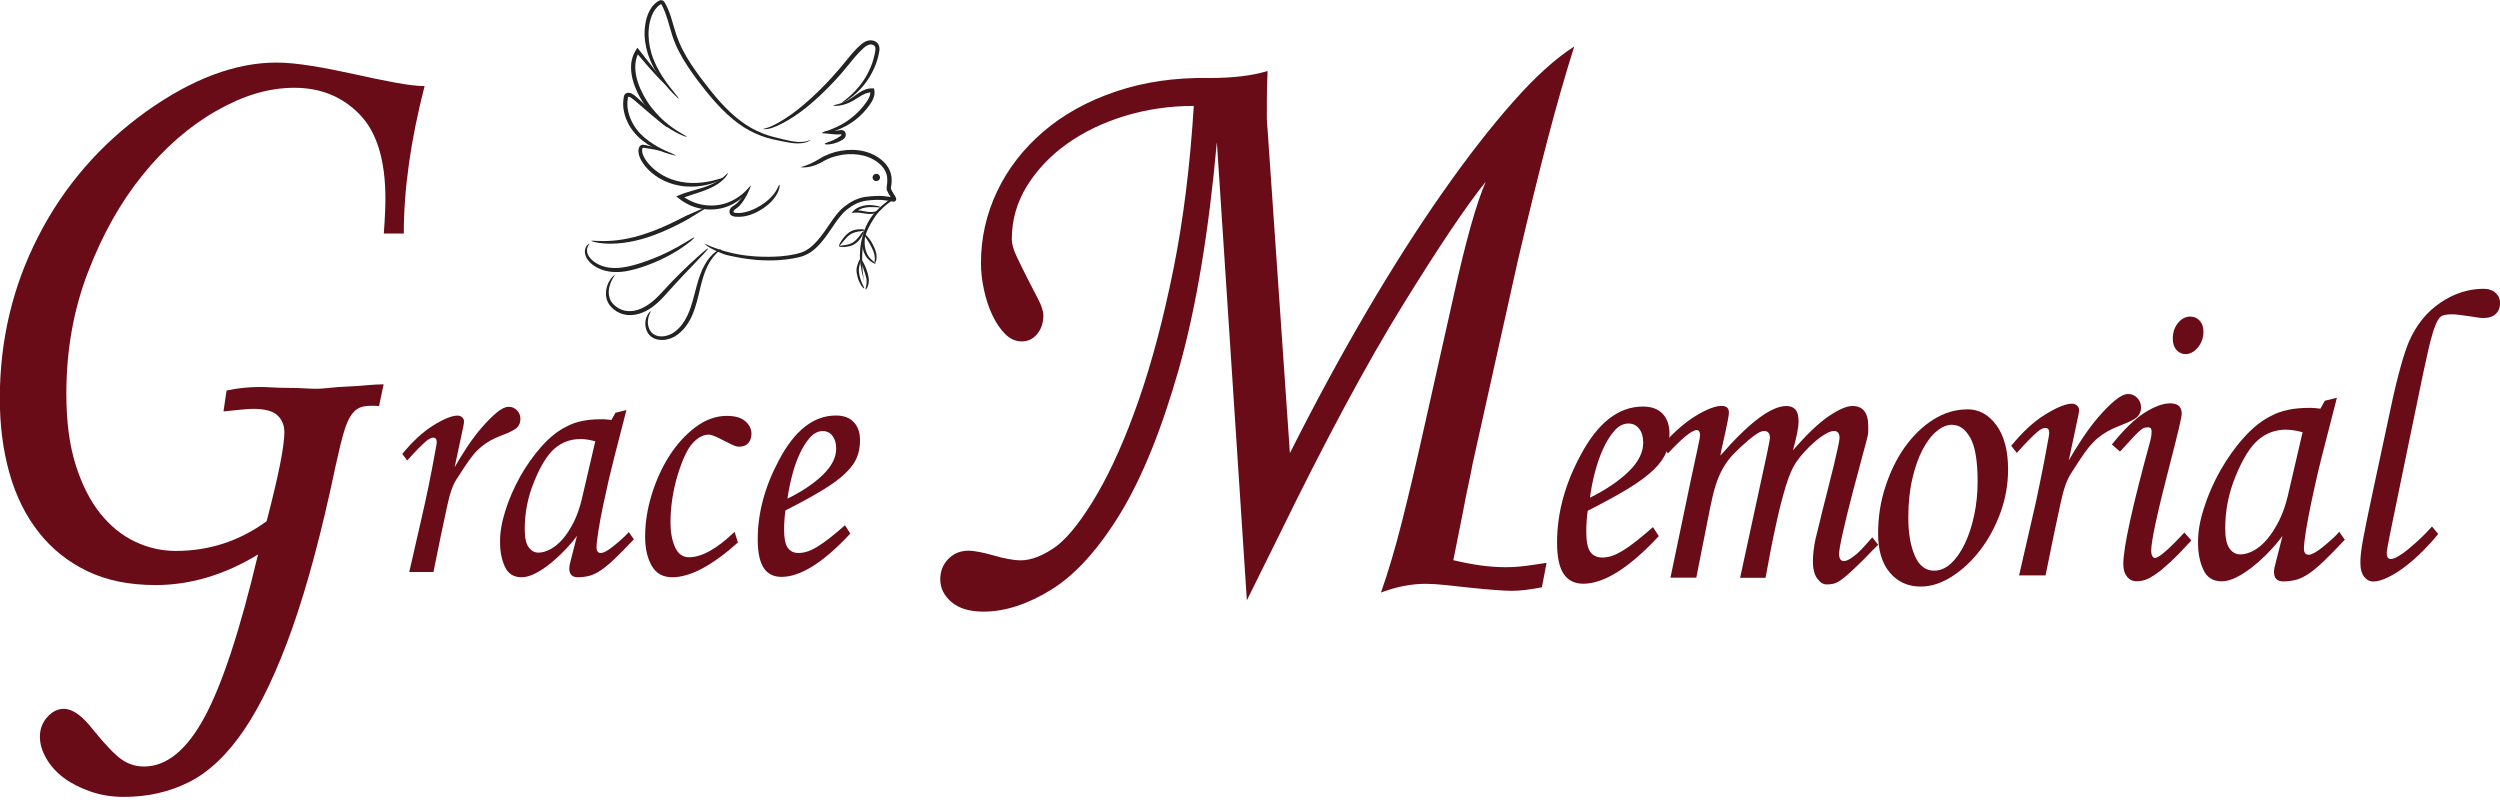 <svg width="247" height="79" viewBox="0 0 247 79" fill="none" xmlns="http://www.w3.org/2000/svg">
<g clip-path="url(#clip0_226_7677)">
<path d="M37.919 23.064C37.972 22.431 38.008 21.817 38.034 21.211C38.061 20.605 38.078 20.079 38.078 19.613C38.078 15.82 37.228 13.046 35.528 11.299C33.827 9.552 31.683 8.674 29.097 8.674C26.511 8.674 24.03 9.438 21.364 10.957C18.698 12.476 16.271 14.591 14.092 17.287C11.905 19.991 10.107 23.195 8.689 26.9C7.263 30.605 6.555 34.608 6.555 38.919C6.555 41.623 6.856 43.95 7.467 45.899C8.078 47.848 8.893 49.463 9.903 50.727C10.921 51.992 12.073 52.922 13.366 53.528C14.659 54.134 15.997 54.432 17.361 54.432C20.665 54.432 23.65 53.458 26.342 51.5C27.512 47.023 28.096 44.09 28.096 42.712C28.096 42.027 27.866 41.465 27.414 41.035C26.953 40.605 26.148 40.394 24.978 40.394C24.571 40.394 23.605 40.482 22.082 40.649L22.383 38.586C23.393 38.357 24.518 38.234 25.731 38.234C26.041 38.234 26.44 38.252 26.945 38.278C27.45 38.305 27.963 38.322 28.468 38.322C29.026 38.322 29.558 38.34 30.062 38.366C30.567 38.401 30.975 38.41 31.276 38.41C31.577 38.41 32.002 38.384 32.534 38.322C33.065 38.261 33.659 38.217 34.323 38.191C34.987 38.164 35.634 38.12 36.263 38.059C36.9 38.006 37.441 37.971 37.901 37.971L37.45 40.122C36.838 40.069 36.316 40.078 35.891 40.166C35.457 40.254 35.093 40.499 34.783 40.895C34.482 41.298 34.208 41.887 33.986 42.659C33.756 43.432 33.49 44.512 33.189 45.89C31.816 52.44 30.381 57.821 28.884 62.053C27.387 66.276 25.802 69.621 24.128 72.097C22.454 74.564 20.638 76.284 18.681 77.268C16.723 78.251 14.58 78.734 12.241 78.734C11.028 78.734 9.894 78.549 8.858 78.172C7.812 77.803 6.936 77.338 6.227 76.794C5.518 76.249 4.96 75.617 4.553 74.897C4.145 74.177 3.942 73.475 3.942 72.79C3.942 72.044 4.181 71.394 4.668 70.85C5.155 70.306 5.696 70.034 6.307 70.034C7.175 70.034 8.131 70.718 9.203 72.105C10.416 73.598 11.355 74.573 12.02 75.038C12.675 75.494 13.41 75.731 14.225 75.731C16.457 75.731 18.45 74.107 20.204 70.859C21.958 67.619 23.721 62.255 25.492 54.784C22.188 56.794 18.813 57.804 15.359 57.804C12.773 57.804 10.523 57.347 8.618 56.425C6.714 55.504 5.111 54.23 3.827 52.589C2.533 50.947 1.568 48.998 0.93 46.733C0.292 44.468 -0.018 42.01 -0.018 39.367C-0.018 33.625 1.249 28.279 3.791 23.336C6.324 18.393 9.885 14.284 14.456 11.009C18.973 7.796 23.26 6.181 27.326 6.181C28.291 6.181 29.469 6.295 30.869 6.523C32.268 6.751 33.659 7.032 35.058 7.34C36.449 7.656 37.769 7.928 39.017 8.156C40.257 8.384 41.232 8.507 41.949 8.507C40.576 13.845 39.894 18.709 39.894 23.072H37.91L37.919 23.064Z" fill="#690C17"/>
<path d="M40.434 56.513L41.559 51.597C41.842 50.368 42.108 49.191 42.338 48.05C42.569 46.908 42.79 45.794 42.985 44.696C43.091 44.117 43.153 43.783 43.153 43.686C43.153 43.388 43.029 43.239 42.79 43.239C42.728 43.239 42.631 43.265 42.507 43.318C42.383 43.37 42.232 43.476 42.046 43.634C41.86 43.8 41.612 44.029 41.32 44.327C41.019 44.626 40.664 45.012 40.239 45.495L39.743 44.854C40.762 43.607 41.789 42.659 42.826 42.018C43.862 41.377 44.659 41.061 45.208 41.061C45.385 41.061 45.536 41.114 45.66 41.228C45.784 41.342 45.846 41.474 45.846 41.623C45.846 41.799 45.766 42.229 45.616 42.896L44.916 46.162C45.27 45.539 45.687 44.872 46.156 44.152C46.634 43.441 47.113 42.8 47.617 42.22C48.122 41.641 48.592 41.167 49.061 40.772C49.522 40.385 49.92 40.192 50.257 40.192C50.594 40.192 50.868 40.315 51.09 40.552C51.311 40.789 51.417 41.07 51.417 41.395C51.417 41.72 51.311 41.992 51.107 42.22C50.895 42.449 50.363 42.721 49.495 43.045C49.097 43.195 48.742 43.362 48.432 43.537C48.122 43.713 47.83 43.915 47.556 44.134C47.281 44.362 47.006 44.635 46.741 44.959C46.475 45.284 46.2 45.671 45.908 46.118C45.58 46.619 45.315 47.023 45.111 47.339C44.907 47.655 44.739 48.015 44.597 48.427C44.455 48.84 44.305 49.393 44.163 50.078C44.021 50.763 43.818 51.72 43.552 52.949L42.826 56.513H40.434V56.513Z" fill="#690C17"/>
<path d="M61.887 40.526L60.691 45.179C60.541 45.758 60.364 46.469 60.16 47.339C59.965 48.199 59.77 49.077 59.584 49.964C59.398 50.85 59.239 51.676 59.124 52.44C59 53.203 58.938 53.748 58.938 54.072C58.938 54.45 59.079 54.634 59.372 54.634C59.504 54.634 59.682 54.573 59.903 54.45C60.124 54.327 60.364 54.16 60.629 53.941C60.895 53.73 61.161 53.502 61.426 53.265C61.692 53.028 61.922 52.8 62.126 52.571L62.622 53.282C61.896 54.055 61.276 54.687 60.762 55.179C60.257 55.662 59.797 56.048 59.398 56.32C59 56.592 58.619 56.785 58.255 56.882C57.892 56.978 57.503 57.031 57.078 57.031C56.528 57.031 56.245 56.741 56.245 56.171C56.245 55.969 56.289 55.723 56.378 55.416L57.007 52.94C56.679 53.388 56.28 53.862 55.811 54.345C55.35 54.828 54.863 55.275 54.367 55.679C53.871 56.083 53.375 56.408 52.888 56.654C52.401 56.908 51.949 57.031 51.524 57.031C50.753 57.031 50.204 56.689 49.885 55.995C49.566 55.31 49.407 54.511 49.407 53.616C49.38 52.694 49.557 51.641 49.921 50.482C50.284 49.314 50.78 48.19 51.391 47.084C52.011 45.987 52.72 44.986 53.526 44.081C54.332 43.186 55.155 42.528 55.997 42.133C56.856 41.658 57.99 41.421 59.38 41.421C59.558 41.421 59.726 41.421 59.894 41.439C60.062 41.456 60.231 41.465 60.408 41.492L60.806 40.78L61.869 40.517L61.887 40.526ZM57.343 43.379C56.369 43.379 55.527 43.686 54.81 44.301C54.093 44.916 53.41 46.004 52.773 47.584C52.153 49.086 51.843 50.648 51.843 52.273C51.843 53.098 51.967 53.695 52.224 54.055C52.48 54.415 52.799 54.599 53.198 54.599C53.57 54.599 53.968 54.485 54.394 54.257C54.81 54.029 55.217 53.695 55.607 53.247C55.997 52.8 56.351 52.238 56.688 51.579C57.016 50.921 57.281 50.157 57.485 49.305L58.814 43.599C58.238 43.449 57.751 43.37 57.352 43.37L57.343 43.379Z" fill="#690C17"/>
<path d="M72.924 53.581C70.355 55.881 68.194 57.031 66.422 57.031C65.492 57.031 64.81 56.654 64.385 55.89C63.951 55.126 63.738 54.169 63.738 53.019C63.738 51.667 63.951 50.288 64.385 48.875C64.819 47.462 65.403 46.18 66.139 45.03C66.874 43.88 67.742 42.931 68.725 42.194C69.708 41.456 70.745 41.088 71.825 41.088C72.622 41.088 73.225 41.263 73.632 41.614C74.04 41.966 74.243 42.378 74.243 42.852C74.243 43.23 74.137 43.537 73.933 43.774C73.73 44.011 73.419 44.134 73.021 44.134C72.844 44.134 72.622 44.073 72.357 43.95C72.091 43.827 71.816 43.686 71.524 43.537C71.241 43.388 70.957 43.247 70.674 43.124C70.399 43.002 70.178 42.94 70.027 42.94C69.496 42.94 68.973 43.212 68.451 43.765C67.928 44.319 67.432 45.381 66.945 46.952C66.484 48.506 66.245 50.069 66.245 51.641C66.245 52.589 66.395 53.397 66.697 54.064C66.998 54.731 67.45 55.056 68.07 55.056C69.327 55.056 70.833 54.222 72.578 52.545L72.906 53.598L72.924 53.581Z" fill="#690C17"/>
<path d="M84.004 52.721C81.356 55.574 79.088 56.996 77.21 56.996C76.44 56.996 75.847 56.706 75.457 56.118C75.067 55.53 74.863 54.59 74.863 53.282C74.863 50.684 75.563 48.076 76.954 45.477C78.504 42.528 80.382 41.053 82.587 41.053C83.358 41.053 83.951 41.272 84.359 41.711C84.766 42.15 84.97 42.747 84.97 43.493C84.97 44.117 84.872 44.678 84.668 45.179C84.474 45.679 84.102 46.189 83.57 46.715C83.039 47.242 82.295 47.795 81.329 48.383C80.373 48.972 79.124 49.657 77.6 50.429C77.556 50.754 77.52 51.07 77.503 51.386C77.476 51.702 77.467 52.009 77.467 52.308C77.467 53.186 77.591 53.792 77.831 54.125C78.079 54.468 78.424 54.634 78.893 54.634C79.159 54.634 79.434 54.59 79.726 54.503C80.01 54.415 80.337 54.266 80.692 54.055C81.046 53.844 81.444 53.563 81.905 53.212C82.357 52.861 82.879 52.422 83.482 51.895L84.013 52.721H84.004ZM77.804 49.27C79.266 48.541 80.426 47.76 81.303 46.908C82.18 46.057 82.614 45.197 82.614 44.319C82.614 43.792 82.49 43.379 82.25 43.063C82.011 42.747 81.683 42.589 81.285 42.589C80.824 42.589 80.399 42.809 80.01 43.248C79.62 43.686 79.283 44.239 78.982 44.898C78.681 45.556 78.433 46.276 78.238 47.058C78.043 47.83 77.892 48.568 77.804 49.27V49.27Z" fill="#690C17"/>
<path d="M120.232 13.977C119.417 23.002 118.159 30.5 116.467 36.47C114.767 42.449 112.836 47.198 110.683 50.736C108.522 54.266 106.263 56.768 103.907 58.234C101.542 59.7 99.301 60.429 97.167 60.429C95.794 60.429 94.74 60.113 94.005 59.481C93.269 58.849 92.897 58.102 92.897 57.242C92.897 56.443 93.163 55.767 93.695 55.223C94.226 54.678 94.899 54.406 95.714 54.406C95.962 54.406 96.325 54.45 96.777 54.538C97.229 54.626 97.698 54.74 98.185 54.88C98.672 55.029 99.151 55.144 99.629 55.231C100.116 55.319 100.506 55.363 100.807 55.363C101.923 55.363 103.146 54.871 104.465 53.897C105.679 52.922 106.999 51.21 108.425 48.77C109.842 46.329 111.206 43.256 112.499 39.551C113.792 35.846 114.935 31.536 115.927 26.628C116.919 21.712 117.583 16.33 117.946 10.465C115.555 10.465 113.287 10.799 111.126 11.457C108.974 12.116 107.061 13.037 105.413 14.214C103.766 15.39 102.446 16.786 101.454 18.393C100.462 20 99.966 21.755 99.966 23.652C99.966 24.108 100.134 24.688 100.462 25.372C100.789 26.066 101.144 26.786 101.525 27.532C101.906 28.279 102.26 28.963 102.588 29.595C102.915 30.228 103.084 30.746 103.084 31.149C103.084 31.896 102.88 32.51 102.472 33.002C102.065 33.493 101.56 33.731 100.949 33.731C100.338 33.731 99.797 33.485 99.31 33.002C98.823 32.51 98.407 31.896 98.052 31.149C97.698 30.403 97.415 29.569 97.22 28.647C97.016 27.725 96.919 26.839 96.919 25.978C96.919 23.511 97.45 21.15 98.513 18.911C99.576 16.672 101.099 14.706 103.084 13.002C105.068 11.308 107.45 9.982 110.24 9.043C113.031 8.095 116.104 7.647 119.452 7.708C121.791 7.708 123.722 7.48 125.236 7.015C125.183 8.279 125.165 9.254 125.165 9.947V11.677C125.165 11.966 125.192 12.335 125.236 12.792L127.442 44.766C129.931 39.824 132.455 35.17 135.015 30.798C137.575 26.435 140.081 22.511 142.517 19.034C144.953 15.557 147.274 12.572 149.488 10.07C151.694 7.568 153.713 5.751 155.538 4.592C154.678 7.296 153.784 10.395 152.872 13.898C151.959 17.401 150.994 21.343 149.975 25.697L145.484 45.864C145.378 46.443 145.245 47.128 145.068 47.936C144.891 48.743 144.696 49.692 144.501 50.78L143.589 55.346C144.554 55.574 145.458 55.749 146.29 55.864C147.132 55.978 147.956 56.039 148.762 56.039C149.426 56.039 150.081 55.995 150.746 55.907C151.41 55.82 152.092 55.723 152.801 55.609L152.34 58.023C151.171 58.252 150.188 58.374 149.373 58.374C148.965 58.374 148.39 58.339 147.663 58.287C146.928 58.234 146.149 58.155 145.343 58.076C144.528 57.988 143.722 57.9 142.907 57.812C142.092 57.725 141.41 57.681 140.852 57.681C139.426 57.681 137.956 57.971 136.441 58.541C137.149 56.531 137.849 54.178 138.531 51.474C139.213 48.77 139.94 45.697 140.701 42.255L143.598 29.332C144.811 23.819 145.883 20.026 146.795 17.954C144.971 20.193 142.251 24.231 138.646 30.061C135.041 35.89 130.958 43.493 126.388 52.852L123.19 59.314L120.223 13.986L120.232 13.977Z" fill="#690C17"/>
<path d="M163.881 52.975C160.967 56.109 158.478 57.672 156.423 57.672C155.573 57.672 154.926 57.347 154.492 56.706C154.058 56.065 153.837 55.021 153.837 53.598C153.837 50.745 154.599 47.883 156.131 45.03C157.832 41.79 159.895 40.166 162.322 40.166C163.173 40.166 163.819 40.403 164.271 40.886C164.723 41.369 164.944 42.018 164.944 42.844C164.944 43.528 164.838 44.152 164.616 44.696C164.395 45.249 163.996 45.811 163.412 46.382C162.827 46.952 162.012 47.567 160.958 48.217C159.904 48.866 158.54 49.612 156.866 50.464C156.813 50.824 156.778 51.175 156.76 51.518C156.733 51.86 156.724 52.203 156.724 52.527C156.724 53.493 156.857 54.151 157.123 54.529C157.389 54.898 157.779 55.082 158.292 55.082C158.585 55.082 158.886 55.038 159.205 54.942C159.523 54.845 159.869 54.678 160.259 54.45C160.648 54.213 161.091 53.906 161.587 53.519C162.083 53.133 162.659 52.65 163.314 52.08L163.899 52.984L163.881 52.975ZM157.07 49.182C158.673 48.383 159.949 47.523 160.914 46.584C161.871 45.653 162.349 44.705 162.349 43.739C162.349 43.16 162.216 42.703 161.95 42.361C161.685 42.018 161.33 41.843 160.896 41.843C160.383 41.843 159.922 42.08 159.497 42.563C159.072 43.045 158.7 43.651 158.372 44.38C158.044 45.109 157.77 45.899 157.557 46.75C157.336 47.602 157.185 48.41 157.088 49.182H157.07Z" fill="#690C17"/>
<path d="M164.227 43.976C165.413 42.659 166.538 41.685 167.592 41.053C168.646 40.42 169.479 40.104 170.09 40.104C170.577 40.104 170.817 40.324 170.817 40.763C170.817 40.903 170.781 41.149 170.71 41.527C170.639 41.895 170.551 42.308 170.453 42.765C170.356 43.221 170.259 43.651 170.161 44.064C170.064 44.477 170.002 44.793 169.975 45.012C172.818 41.746 174.988 40.113 176.494 40.113C176.884 40.113 177.176 40.227 177.389 40.464C177.601 40.701 177.699 41.088 177.699 41.641C177.699 42.194 177.513 43.142 177.15 44.485C178.531 42.896 179.718 41.764 180.701 41.105C181.685 40.447 182.455 40.113 183.013 40.113C184.058 40.113 184.581 40.772 184.581 42.089V42.703C184.581 42.844 184.528 43.089 184.43 43.467C184.333 43.836 184.182 44.398 183.979 45.153C183.775 45.908 183.474 47.023 183.084 48.506C182.163 52.053 181.702 54.125 181.702 54.731C181.702 55.196 181.862 55.433 182.181 55.433C182.349 55.433 182.553 55.354 182.801 55.205C183.04 55.056 183.288 54.871 183.527 54.652C183.766 54.432 184.023 54.178 184.271 53.888C184.519 53.598 184.767 53.335 184.98 53.089L185.564 53.827C185.44 53.941 185.272 54.108 185.033 54.345C184.794 54.582 184.519 54.871 184.174 55.231C183.589 55.811 183.12 56.259 182.756 56.592C182.393 56.926 182.074 57.172 181.809 57.356C181.543 57.532 181.304 57.646 181.1 57.681C180.896 57.725 180.684 57.742 180.462 57.742C180.126 57.742 179.816 57.54 179.532 57.145C179.249 56.75 179.116 56.188 179.116 55.477C179.116 54.766 179.205 54.046 179.373 53.247C179.399 53.168 179.47 52.87 179.594 52.361C179.718 51.851 179.86 51.254 180.028 50.569C180.197 49.885 180.383 49.139 180.595 48.322C180.799 47.514 180.985 46.759 181.162 46.057C181.33 45.355 181.472 44.749 181.578 44.248C181.685 43.739 181.747 43.414 181.747 43.283C181.747 42.817 181.561 42.58 181.198 42.58C180.976 42.58 180.701 42.677 180.365 42.87C180.028 43.063 179.674 43.318 179.311 43.634C178.948 43.95 178.602 44.283 178.275 44.643C177.947 45.003 177.672 45.346 177.46 45.671C177.096 46.197 176.76 46.979 176.441 48.023C176.122 49.068 175.839 50.166 175.582 51.316C175.325 52.466 175.095 53.572 174.891 54.634C174.687 55.697 174.537 56.504 174.439 57.084H171.924L174.581 44.81C174.776 43.853 174.873 43.344 174.873 43.283C174.873 42.817 174.678 42.58 174.289 42.58C173.97 42.58 173.474 42.87 172.792 43.449C172.207 43.941 171.711 44.406 171.304 44.828C170.887 45.249 170.542 45.723 170.25 46.224C169.957 46.733 169.709 47.312 169.506 47.953C169.302 48.603 169.116 49.376 168.939 50.28L167.592 57.075H165.041L167.043 47.479C167.336 46.074 167.566 45.003 167.734 44.266C167.902 43.52 167.973 43.089 167.956 42.949C167.956 42.651 167.849 42.492 167.628 42.492C167.167 42.492 166.219 43.265 164.785 44.801L164.235 43.976H164.227Z" fill="#690C17"/>
<path d="M194.36 40.438C195.529 40.438 196.486 40.965 197.256 42.027C198.018 43.081 198.399 44.538 198.399 46.373C198.399 47.857 198.142 49.288 197.637 50.675C197.124 52.062 196.459 53.291 195.635 54.362C194.812 55.433 193.882 56.303 192.845 56.961C191.818 57.619 190.79 57.953 189.772 57.953C188.514 57.953 187.487 57.496 186.716 56.575C185.937 55.653 185.556 54.371 185.556 52.721C185.556 51.07 185.795 49.551 186.282 48.067C186.769 46.584 187.407 45.276 188.213 44.152C189.019 43.028 189.949 42.124 191.012 41.456C192.084 40.78 193.2 40.447 194.36 40.447V40.438ZM192.872 41.966C192.358 41.966 191.853 42.176 191.34 42.607C190.826 43.028 190.365 43.634 189.958 44.415C189.542 45.197 189.205 46.162 188.939 47.295C188.673 48.436 188.541 49.718 188.541 51.149C188.541 52.659 188.753 53.906 189.178 54.898C189.604 55.89 190.241 56.382 191.092 56.382C191.694 56.382 192.261 56.136 192.783 55.644C193.306 55.152 193.758 54.494 194.147 53.669C194.537 52.843 194.838 51.904 195.06 50.85C195.281 49.797 195.387 48.7 195.387 47.576C195.387 45.548 195.148 44.099 194.661 43.248C194.174 42.396 193.581 41.974 192.881 41.974L192.872 41.966Z" fill="#690C17"/>
<path d="M199.48 56.873L200.72 51.474C201.039 50.13 201.322 48.831 201.57 47.576C201.827 46.329 202.066 45.1 202.279 43.888C202.403 43.256 202.465 42.888 202.465 42.773C202.465 42.44 202.332 42.282 202.066 42.282C201.995 42.282 201.889 42.308 201.756 42.361C201.623 42.413 201.455 42.536 201.242 42.712C201.039 42.888 200.773 43.142 200.445 43.476C200.117 43.801 199.719 44.231 199.258 44.749L198.709 44.046C199.825 42.677 200.95 41.632 202.093 40.938C203.235 40.236 204.103 39.885 204.714 39.885C204.909 39.885 205.069 39.946 205.21 40.069C205.343 40.192 205.414 40.342 205.414 40.499C205.414 40.693 205.326 41.158 205.157 41.904L204.395 45.486C204.785 44.801 205.237 44.064 205.76 43.283C206.282 42.501 206.814 41.79 207.363 41.158C207.912 40.526 208.435 39.999 208.948 39.569C209.462 39.148 209.896 38.928 210.259 38.928C210.622 38.928 210.923 39.06 211.171 39.323C211.419 39.586 211.535 39.894 211.535 40.254C211.535 40.614 211.419 40.912 211.189 41.158C210.959 41.404 210.374 41.702 209.427 42.062C208.993 42.229 208.603 42.405 208.257 42.598C207.912 42.791 207.593 43.01 207.292 43.256C206.991 43.502 206.69 43.809 206.397 44.16C206.105 44.52 205.804 44.942 205.485 45.434C205.122 45.987 204.83 46.426 204.617 46.777C204.395 47.119 204.209 47.523 204.05 47.971C203.891 48.427 203.731 49.024 203.572 49.779C203.412 50.534 203.191 51.588 202.899 52.931L202.101 56.847H199.48V56.873Z" fill="#690C17"/>
<path d="M208.639 43.932C209.826 42.449 210.906 41.395 211.881 40.78C212.855 40.166 213.687 39.85 214.396 39.85C215.176 39.85 215.556 40.192 215.556 40.877C215.556 41.202 215.167 42.852 214.396 45.82C213.156 50.596 212.536 53.467 212.536 54.432C212.536 54.626 212.571 54.792 212.642 54.924C212.713 55.056 212.802 55.126 212.899 55.126C213.289 55.126 214.254 54.292 215.813 52.615L216.504 53.397C215.707 54.274 215.025 54.977 214.467 55.495C213.909 56.013 213.422 56.425 213.014 56.706C212.598 56.996 212.253 57.189 211.96 57.286C211.668 57.382 211.393 57.426 211.128 57.426C210.711 57.426 210.384 57.277 210.144 56.97C209.905 56.662 209.781 56.259 209.781 55.732C209.781 54.116 210.676 50.016 212.474 43.458C212.545 43.186 212.58 42.905 212.58 42.633C212.58 42.361 212.474 42.22 212.253 42.22C212.102 42.22 211.978 42.238 211.872 42.264C211.765 42.291 211.615 42.378 211.438 42.536C211.252 42.686 211.012 42.923 210.711 43.256C210.41 43.59 209.985 44.038 209.454 44.617L208.656 43.915L208.639 43.932ZM216.424 31.281C216.788 31.281 217.089 31.422 217.337 31.694C217.585 31.966 217.7 32.326 217.7 32.765C217.7 33.371 217.514 33.889 217.151 34.328C216.788 34.767 216.371 34.986 215.911 34.986C215.574 34.986 215.282 34.846 215.034 34.573C214.795 34.301 214.671 33.932 214.671 33.458C214.671 32.853 214.839 32.335 215.184 31.913C215.53 31.492 215.937 31.272 216.424 31.272V31.281Z" fill="#690C17"/>
<path d="M230.879 39.323L229.568 44.433C229.4 45.065 229.205 45.855 228.983 46.803C228.762 47.751 228.549 48.708 228.346 49.683C228.142 50.657 227.974 51.562 227.832 52.404C227.699 53.238 227.628 53.835 227.628 54.195C227.628 54.608 227.788 54.81 228.098 54.81C228.248 54.81 228.434 54.74 228.682 54.608C228.921 54.476 229.196 54.283 229.479 54.055C229.772 53.818 230.064 53.572 230.356 53.309C230.649 53.045 230.905 52.791 231.118 52.545L231.667 53.326C230.87 54.178 230.188 54.871 229.63 55.407C229.072 55.943 228.576 56.364 228.133 56.662C227.69 56.961 227.274 57.172 226.875 57.277C226.477 57.382 226.043 57.444 225.582 57.444C224.971 57.444 224.67 57.128 224.67 56.496C224.67 56.276 224.723 56.004 224.82 55.67L225.511 52.949C225.148 53.44 224.714 53.958 224.2 54.494C223.687 55.029 223.164 55.512 222.615 55.951C222.066 56.39 221.525 56.75 220.994 57.022C220.463 57.294 219.966 57.435 219.497 57.435C218.647 57.435 218.044 57.057 217.699 56.302C217.345 55.547 217.168 54.678 217.168 53.686C217.141 52.668 217.327 51.518 217.734 50.245C218.133 48.972 218.673 47.725 219.355 46.513C220.037 45.311 220.817 44.204 221.703 43.221C222.588 42.238 223.492 41.518 224.413 41.079C225.361 40.561 226.601 40.298 228.124 40.298C228.319 40.298 228.505 40.298 228.691 40.315C228.877 40.333 229.063 40.35 229.258 40.377L229.692 39.595L230.852 39.306L230.879 39.323ZM225.892 42.449C224.82 42.449 223.899 42.782 223.111 43.458C222.323 44.134 221.579 45.328 220.87 47.066C220.188 48.717 219.851 50.429 219.851 52.22C219.851 53.124 219.993 53.783 220.268 54.178C220.542 54.573 220.905 54.775 221.339 54.775C221.756 54.775 222.19 54.652 222.65 54.406C223.111 54.16 223.554 53.791 223.979 53.291C224.404 52.791 224.794 52.185 225.166 51.456C225.529 50.727 225.821 49.902 226.043 48.963L227.495 42.703C226.866 42.536 226.326 42.457 225.892 42.457V42.449Z" fill="#690C17"/>
<path d="M240.889 52.756C240.455 53.309 239.95 53.862 239.392 54.424C238.834 54.986 238.258 55.495 237.665 55.951C237.071 56.408 236.495 56.768 235.937 57.04C235.379 57.312 234.892 57.453 234.485 57.453C234.122 57.453 233.821 57.294 233.573 56.978C233.333 56.662 233.209 56.232 233.209 55.679C233.183 55.135 233.28 54.309 233.484 53.212C233.688 52.115 233.98 50.71 234.343 49.007L236.239 40.148C236.575 38.559 236.903 37.225 237.204 36.154C237.505 35.083 237.78 34.275 238.019 33.722C238.745 32.071 239.782 30.798 241.128 29.894C242.474 28.99 243.891 28.533 245.371 28.533C245.884 28.533 246.283 28.674 246.575 28.946C246.868 29.218 247.009 29.552 247.009 29.938C247.009 30.377 246.868 30.737 246.593 31.009C246.31 31.281 245.893 31.422 245.335 31.422C245.194 31.422 244.99 31.404 244.733 31.36C244.476 31.316 244.202 31.281 243.918 31.237C243.626 31.193 243.333 31.158 243.023 31.114C242.722 31.07 242.457 31.053 242.244 31.053C241.881 31.053 241.58 31.097 241.332 31.176C241.093 31.255 240.853 31.562 240.641 32.08C240.419 32.607 240.18 33.441 239.914 34.591C239.649 35.75 239.294 37.392 238.86 39.534L237.116 47.98C236.239 52.176 235.805 54.38 235.805 54.573C235.805 55.012 235.937 55.231 236.203 55.231C236.398 55.231 236.664 55.135 236.983 54.942C237.302 54.748 237.665 54.494 238.037 54.178C238.409 53.862 238.798 53.519 239.188 53.151C239.578 52.782 239.941 52.404 240.278 52.018L240.898 52.756H240.889Z" fill="#690C17"/>
<path d="M75.403 12.757C75.403 12.757 75.731 12.818 76.263 12.642C76.528 12.555 76.838 12.414 77.193 12.239C77.547 12.063 77.937 11.835 78.353 11.571C79.186 11.036 80.107 10.298 81.055 9.403C82.002 8.516 82.986 7.471 83.916 6.304C84.385 5.724 84.837 5.171 85.35 4.723C85.599 4.504 85.873 4.363 86.121 4.398C86.245 4.416 86.36 4.477 86.422 4.556C86.484 4.636 86.502 4.758 86.493 4.89C86.493 5.031 86.449 5.18 86.422 5.329C86.396 5.478 86.351 5.628 86.316 5.768C86.281 5.909 86.227 6.049 86.192 6.189C86.148 6.321 86.094 6.462 86.041 6.585C85.829 7.103 85.581 7.559 85.315 7.954C84.784 8.744 84.208 9.289 83.8 9.64C83.588 9.815 83.428 9.947 83.313 10.026C83.198 10.114 83.145 10.167 83.154 10.175C83.154 10.184 83.234 10.158 83.366 10.096C83.499 10.035 83.685 9.921 83.907 9.763C84.358 9.447 84.978 8.92 85.572 8.121C85.864 7.717 86.139 7.252 86.378 6.716C86.431 6.585 86.493 6.444 86.546 6.304C86.591 6.163 86.653 6.014 86.688 5.865C86.732 5.715 86.776 5.566 86.803 5.408C86.838 5.25 86.874 5.101 86.892 4.916C86.892 4.829 86.892 4.732 86.874 4.627C86.856 4.521 86.812 4.416 86.741 4.319C86.599 4.126 86.387 4.03 86.174 3.995C86.068 3.977 85.962 3.977 85.855 3.995C85.749 4.012 85.652 4.047 85.554 4.082C85.368 4.161 85.209 4.276 85.067 4.398C84.509 4.873 84.04 5.452 83.579 6.023C82.658 7.173 81.701 8.209 80.771 9.104C79.85 10 78.964 10.746 78.176 11.308C77.777 11.589 77.405 11.826 77.078 12.019C76.741 12.212 76.449 12.37 76.201 12.476C75.705 12.695 75.395 12.713 75.403 12.748V12.757Z" fill="#232323"/>
<path d="M82.295 10.43C82.295 10.43 82.454 10.483 82.747 10.456C83.039 10.43 83.455 10.351 83.933 10.131C84.173 10.026 84.421 9.877 84.669 9.71C84.917 9.552 85.182 9.385 85.466 9.262C85.608 9.201 85.758 9.157 85.909 9.139C86.015 9.131 85.98 9.139 85.988 9.139V9.166C85.988 9.455 85.82 9.771 85.608 10.07C85.191 10.684 84.686 11.194 84.181 11.598C83.933 11.808 83.668 11.975 83.429 12.133C83.181 12.282 82.941 12.414 82.72 12.519C81.825 12.95 81.197 13.072 81.214 13.143C81.214 13.169 81.382 13.169 81.666 13.125C81.949 13.081 82.357 12.985 82.844 12.792C83.083 12.695 83.34 12.572 83.615 12.432C83.88 12.282 84.155 12.116 84.43 11.905C84.979 11.492 85.519 10.957 85.962 10.307C86.077 10.149 86.183 9.973 86.263 9.78C86.343 9.596 86.405 9.385 86.405 9.174V9.131C86.405 9.131 86.405 9.087 86.405 9.06C86.405 9.016 86.387 8.973 86.387 8.937C86.387 8.894 86.369 8.85 86.36 8.815V8.753C86.36 8.753 86.343 8.744 86.343 8.736H86.298C86.21 8.736 86.13 8.736 86.042 8.736C85.944 8.736 85.909 8.744 85.856 8.753C85.661 8.779 85.475 8.85 85.315 8.92C84.987 9.069 84.722 9.262 84.483 9.438C84.243 9.613 84.022 9.763 83.809 9.877C83.384 10.114 82.995 10.237 82.729 10.307C82.463 10.377 82.304 10.412 82.304 10.447L82.295 10.43Z" fill="#232323"/>
<path d="M81.277 13.116C81.294 13.178 81.534 13.178 81.923 13.222C82.118 13.239 82.357 13.274 82.632 13.283C82.773 13.283 82.915 13.283 83.075 13.266C83.154 13.257 83.128 13.266 83.137 13.266C83.137 13.266 83.137 13.283 83.137 13.292C83.145 13.318 83.101 13.397 83.004 13.468C82.906 13.538 82.782 13.608 82.676 13.669C82.455 13.793 82.251 13.88 82.074 13.95C81.719 14.091 81.48 14.152 81.48 14.214C81.48 14.267 81.746 14.31 82.153 14.231C82.357 14.196 82.596 14.126 82.853 14.012C82.977 13.95 83.101 13.889 83.243 13.81C83.314 13.766 83.385 13.705 83.456 13.626C83.491 13.582 83.517 13.538 83.535 13.476C83.562 13.415 83.571 13.354 83.562 13.283C83.562 13.222 83.544 13.16 83.517 13.09C83.482 13.02 83.438 12.967 83.376 12.923C83.314 12.879 83.243 12.862 83.172 12.853C83.154 12.853 83.137 12.853 83.119 12.853H83.075C83.075 12.853 83.03 12.862 83.013 12.862C82.88 12.879 82.756 12.897 82.623 12.897C82.366 12.906 82.127 12.915 81.923 12.932C81.507 12.958 81.268 13.064 81.277 13.125V13.116Z" fill="#232323"/>
<path d="M67.069 9.71C67.069 9.71 66.777 9.35 66.263 8.7C66.006 8.376 65.705 7.972 65.395 7.48C65.085 6.988 64.775 6.409 64.518 5.742C64.27 5.074 64.093 4.302 64.075 3.468C64.066 3.055 64.111 2.625 64.199 2.195C64.297 1.765 64.447 1.334 64.713 0.957C64.846 0.773 65.005 0.606 65.2 0.474L65.271 0.43L65.306 0.404H65.324C65.306 0.36 65.395 0.527 65.448 0.623C65.67 1.062 65.838 1.536 65.988 2.037C66.139 2.537 66.272 3.055 66.44 3.573C66.617 4.1 66.83 4.618 67.096 5.118C67.618 6.128 68.256 7.041 68.894 7.901C69.54 8.753 70.187 9.561 70.86 10.298C71.533 11.027 72.233 11.685 72.968 12.212C73.695 12.748 74.456 13.143 75.191 13.415C75.927 13.696 76.617 13.828 77.22 13.95C77.822 14.073 78.353 14.17 78.796 14.17C79.239 14.17 79.585 14.091 79.797 14.003C80.01 13.915 80.098 13.836 80.098 13.828C80.09 13.81 79.983 13.871 79.771 13.933C79.558 13.994 79.23 14.047 78.805 14.021C78.38 13.994 77.866 13.889 77.273 13.74C76.679 13.599 75.997 13.441 75.298 13.16C74.598 12.879 73.872 12.484 73.181 11.958C72.481 11.44 71.808 10.79 71.152 10.07C70.497 9.341 69.868 8.534 69.23 7.691C68.601 6.839 67.972 5.944 67.468 4.96C67.211 4.469 67.007 3.968 66.83 3.468C66.662 2.959 66.529 2.449 66.369 1.94C66.219 1.431 66.042 0.939 65.794 0.465L65.696 0.29L65.67 0.246L65.652 0.219C65.652 0.219 65.634 0.193 65.625 0.184C65.59 0.132 65.546 0.088 65.492 0.061C65.386 -1.36515e-05 65.244 -1.36515e-05 65.138 0.061C65.12 0.061 65.112 0.079 65.094 0.079L65.058 0.097L65.014 0.123L64.925 0.184C64.695 0.351 64.5 0.553 64.359 0.764C64.058 1.194 63.898 1.677 63.801 2.133C63.712 2.599 63.668 3.046 63.685 3.485C63.721 4.363 63.925 5.162 64.199 5.847C64.474 6.541 64.819 7.12 65.156 7.612C65.492 8.103 65.82 8.498 66.095 8.806C66.378 9.122 66.609 9.35 66.768 9.499C66.927 9.649 67.025 9.728 67.034 9.719L67.069 9.71Z" fill="#232323"/>
<path d="M67.866 13.529C67.866 13.529 67.83 13.485 67.742 13.424C67.653 13.362 67.52 13.301 67.352 13.195C67.015 13.002 66.537 12.704 66.005 12.282C65.873 12.177 65.74 12.063 65.598 11.94C65.465 11.817 65.315 11.685 65.182 11.545C64.898 11.264 64.624 10.948 64.349 10.597C64.075 10.246 63.827 9.859 63.596 9.438C63.375 9.025 63.162 8.569 63.012 8.095C62.932 7.858 62.879 7.621 62.834 7.383C62.79 7.146 62.773 6.918 62.764 6.681C62.764 6.453 62.781 6.225 62.817 6.014C62.834 5.909 62.87 5.803 62.897 5.698C62.932 5.601 62.967 5.487 63.012 5.408C63.012 5.408 63.012 5.391 63.021 5.382L63.047 5.408C63.18 5.575 63.313 5.733 63.446 5.882C63.703 6.189 63.951 6.47 64.181 6.734C65.093 7.761 65.695 8.358 65.74 8.323C65.784 8.288 65.261 7.621 64.42 6.558C64.207 6.286 63.977 5.996 63.729 5.68C63.605 5.522 63.472 5.355 63.348 5.189C63.224 5.031 63.1 4.873 62.967 4.715C62.914 4.802 62.861 4.89 62.808 4.978C62.755 5.066 62.702 5.154 62.657 5.25C62.595 5.364 62.56 5.47 62.516 5.592C62.48 5.707 62.445 5.83 62.418 5.944C62.365 6.181 62.339 6.435 62.347 6.681C62.347 6.936 62.374 7.19 62.418 7.445C62.462 7.7 62.525 7.954 62.604 8.2C62.764 8.7 62.985 9.166 63.224 9.605C63.463 10.035 63.738 10.439 64.03 10.799C64.323 11.159 64.615 11.483 64.925 11.756C65.076 11.896 65.226 12.028 65.377 12.151C65.527 12.274 65.678 12.379 65.82 12.484C66.395 12.888 66.909 13.16 67.272 13.318C67.449 13.406 67.6 13.45 67.697 13.485C67.795 13.52 67.857 13.529 67.857 13.511L67.866 13.529Z" fill="#232323"/>
<path d="M66.812 15.373C66.812 15.373 66.635 15.267 66.307 15.127C65.979 14.986 65.501 14.793 64.961 14.486C64.421 14.179 63.8 13.766 63.251 13.195C62.977 12.906 62.729 12.572 62.525 12.203C62.321 11.835 62.153 11.422 62.064 10.992C62.011 10.781 61.993 10.562 61.985 10.351C61.985 10.14 61.985 9.93 62.029 9.728C62.029 9.675 62.047 9.622 62.056 9.587C62.056 9.57 62.064 9.561 62.064 9.561H62.091C62.091 9.561 62.153 9.561 62.188 9.578C62.224 9.596 62.259 9.605 62.303 9.631C62.348 9.657 62.383 9.684 62.428 9.71C62.507 9.763 62.587 9.824 62.667 9.894C63.287 10.43 63.854 10.922 64.332 11.325C65.288 12.133 65.909 12.616 65.944 12.572C65.988 12.528 65.448 11.984 64.536 11.123C64.084 10.693 63.544 10.184 62.924 9.622C62.844 9.552 62.755 9.482 62.667 9.412C62.622 9.376 62.569 9.341 62.525 9.315C62.481 9.28 62.41 9.245 62.348 9.218C62.277 9.192 62.206 9.174 62.117 9.166C62.073 9.166 62.029 9.166 61.976 9.174C61.923 9.183 61.87 9.21 61.825 9.236C61.781 9.271 61.737 9.306 61.71 9.35C61.684 9.394 61.666 9.438 61.657 9.473C61.63 9.552 61.63 9.596 61.621 9.657C61.577 9.886 61.568 10.123 61.568 10.351C61.577 10.588 61.595 10.825 61.657 11.062C61.754 11.536 61.94 11.975 62.162 12.379C62.392 12.774 62.667 13.125 62.968 13.432C63.57 14.038 64.243 14.442 64.828 14.723C65.412 15.004 65.917 15.162 66.263 15.259C66.617 15.355 66.812 15.382 66.821 15.355L66.812 15.373Z" fill="#232323"/>
<path d="M71.55 17.559C71.55 17.559 71.365 17.585 71.063 17.673C70.753 17.761 70.311 17.892 69.752 17.98C69.194 18.068 68.521 18.121 67.786 18.042C67.051 17.963 66.263 17.743 65.536 17.348C64.81 16.944 64.216 16.409 63.818 15.838C63.623 15.557 63.481 15.267 63.446 14.986C63.446 14.916 63.437 14.846 63.446 14.784C63.446 14.714 63.464 14.662 63.481 14.635C63.481 14.618 63.49 14.618 63.499 14.609C63.499 14.609 63.517 14.609 63.535 14.6C63.579 14.6 63.65 14.6 63.721 14.618C64.287 14.697 64.73 14.793 65.049 14.855C65.359 14.925 65.536 14.96 65.545 14.934C65.554 14.907 65.395 14.82 65.093 14.706C64.792 14.591 64.341 14.451 63.774 14.337C63.703 14.328 63.632 14.302 63.526 14.302C63.472 14.302 63.402 14.31 63.34 14.346C63.278 14.372 63.224 14.425 63.189 14.477C63.127 14.574 63.109 14.67 63.092 14.758C63.083 14.846 63.074 14.934 63.083 15.022C63.109 15.382 63.269 15.724 63.472 16.04C63.88 16.672 64.518 17.269 65.306 17.699C66.094 18.13 66.954 18.358 67.733 18.419C68.521 18.481 69.23 18.402 69.797 18.27C70.373 18.138 70.815 17.971 71.108 17.831C71.4 17.691 71.55 17.594 71.533 17.568L71.55 17.559Z" fill="#232323"/>
<path d="M71.931 17.076C71.931 17.076 71.816 17.172 71.63 17.348C71.444 17.524 71.16 17.761 70.753 17.989C70.346 18.217 69.814 18.428 69.194 18.612C68.884 18.709 68.548 18.805 68.202 18.902C68.025 18.955 67.848 19.007 67.671 19.069L67.538 19.113L67.467 19.139L67.334 19.192C67.157 19.262 66.989 19.332 66.811 19.402C66.971 19.525 67.13 19.648 67.29 19.771C67.352 19.815 67.405 19.85 67.467 19.894C67.511 19.929 67.564 19.956 67.609 19.982C67.795 20.096 68.007 20.201 68.211 20.298C69.097 20.684 70.062 20.772 70.904 20.649C71.745 20.526 72.445 20.184 72.941 19.824C73.446 19.464 73.773 19.078 73.96 18.805C74.145 18.525 74.207 18.349 74.19 18.34C74.163 18.323 74.048 18.472 73.827 18.709C73.605 18.946 73.269 19.28 72.764 19.587C72.268 19.894 71.612 20.184 70.842 20.272C70.08 20.368 69.194 20.272 68.388 19.921C68.193 19.833 68.007 19.745 67.839 19.64C67.795 19.613 67.75 19.587 67.706 19.561C67.671 19.534 67.6 19.49 67.618 19.499L67.68 19.473L67.812 19.429C67.99 19.367 68.158 19.306 68.326 19.253C68.672 19.139 68.999 19.043 69.309 18.928C69.938 18.718 70.487 18.463 70.895 18.191C71.311 17.919 71.586 17.638 71.745 17.418C71.905 17.208 71.949 17.067 71.931 17.058V17.076Z" fill="#232323"/>
<path d="M74.084 18.489C74.084 18.489 73.977 18.577 73.836 18.77C73.703 18.955 73.517 19.236 73.269 19.561C73.145 19.719 73.003 19.894 72.835 20.052C72.755 20.131 72.657 20.201 72.56 20.272C72.454 20.342 72.312 20.421 72.197 20.561C72.135 20.64 72.091 20.728 72.073 20.825C72.055 20.921 72.073 21.044 72.135 21.158C72.206 21.264 72.321 21.334 72.418 21.36C72.516 21.395 72.613 21.404 72.693 21.413C73.029 21.439 73.375 21.413 73.712 21.343C74.394 21.185 74.969 20.878 75.448 20.553C75.926 20.228 76.298 19.859 76.546 19.508C76.803 19.157 76.936 18.841 76.989 18.612C77.015 18.498 77.033 18.41 77.024 18.349C77.024 18.288 77.024 18.252 77.007 18.252C76.936 18.235 76.838 18.744 76.307 19.35C76.041 19.648 75.678 19.973 75.217 20.263C74.757 20.553 74.216 20.825 73.614 20.965C73.313 21.035 73.012 21.062 72.728 21.035C72.657 21.035 72.596 21.018 72.551 21.009C72.507 20.992 72.489 20.983 72.48 20.965C72.472 20.956 72.463 20.93 72.472 20.895C72.472 20.86 72.489 20.825 72.516 20.79C72.569 20.719 72.666 20.649 72.781 20.57C72.897 20.482 73.003 20.386 73.091 20.298C73.269 20.105 73.401 19.921 73.517 19.736C73.747 19.376 73.889 19.078 73.977 18.867C74.066 18.656 74.101 18.533 74.075 18.516L74.084 18.489Z" fill="#232323"/>
<path d="M86.21 17.497C86.192 17.699 86.334 17.875 86.537 17.892C86.741 17.91 86.927 17.77 86.945 17.568C86.962 17.366 86.821 17.19 86.617 17.172C86.413 17.155 86.236 17.295 86.21 17.497Z" fill="#232323"/>
<path d="M79.088 16.514C79.469 16.584 79.85 16.514 80.213 16.426C80.576 16.33 80.922 16.172 81.241 15.996L81.471 15.864C81.542 15.82 81.622 15.785 81.701 15.75C81.861 15.671 82.02 15.61 82.189 15.548C82.516 15.434 82.862 15.355 83.216 15.294C83.916 15.188 84.642 15.206 85.333 15.382C85.678 15.461 86.006 15.601 86.307 15.768L86.529 15.899L86.741 16.058C86.812 16.11 86.874 16.172 86.936 16.224L87.034 16.312L87.122 16.409C87.353 16.655 87.512 16.944 87.6 17.252C87.627 17.331 87.636 17.41 87.645 17.489C87.645 17.568 87.662 17.647 87.662 17.734C87.662 17.901 87.662 18.059 87.636 18.235C87.627 18.323 87.609 18.41 87.6 18.507C87.6 18.533 87.6 18.569 87.6 18.595C87.6 18.621 87.6 18.656 87.6 18.691C87.609 18.753 87.627 18.814 87.654 18.858C87.733 19.06 87.84 19.209 87.937 19.367C87.99 19.446 88.035 19.517 88.07 19.587C88.088 19.622 88.105 19.657 88.114 19.675C88.114 19.675 88.114 19.648 88.114 19.64C88.114 19.613 88.141 19.569 88.176 19.543C88.194 19.534 88.203 19.525 88.221 19.517C88.238 19.517 88.238 19.517 88.247 19.517L87.76 19.429C87.379 19.367 86.989 19.341 86.6 19.359L86.316 19.376L86.033 19.394C85.847 19.411 85.652 19.429 85.466 19.455C85.085 19.517 84.713 19.64 84.368 19.806C84.031 19.973 83.712 20.184 83.429 20.412C83.358 20.474 83.287 20.526 83.216 20.588C83.145 20.649 83.074 20.719 83.012 20.781C82.888 20.913 82.764 21.053 82.649 21.194C82.428 21.474 82.215 21.764 82.02 22.063C81.622 22.642 81.232 23.23 80.78 23.748C80.329 24.266 79.806 24.732 79.159 24.951C79 25.004 78.823 25.039 78.654 25.092C78.477 25.127 78.3 25.171 78.123 25.197C77.946 25.223 77.769 25.258 77.583 25.276C77.406 25.302 77.22 25.311 77.042 25.329C76.316 25.381 75.581 25.381 74.846 25.346C74.111 25.302 73.375 25.223 72.658 25.074C71.941 24.925 71.223 24.732 70.541 24.459C70.196 24.328 70.258 24.372 69.93 24.205C69.593 24.038 69.841 24.222 69.531 24.012C70.08 24.521 70.32 24.582 71.002 24.898C71.692 25.215 71.87 25.215 72.614 25.372C73.349 25.531 74.102 25.627 74.855 25.689C75.608 25.741 76.36 25.75 77.104 25.689C77.29 25.671 77.476 25.662 77.662 25.636C77.848 25.618 78.034 25.592 78.22 25.557C78.406 25.531 78.593 25.487 78.77 25.452C78.956 25.408 79.133 25.372 79.319 25.302C79.691 25.171 80.027 24.977 80.32 24.749C80.612 24.521 80.869 24.258 81.108 23.985C81.577 23.441 81.976 22.844 82.366 22.265C82.561 21.975 82.764 21.685 82.977 21.422C83.083 21.29 83.198 21.158 83.314 21.035C83.429 20.913 83.561 20.807 83.694 20.693C83.96 20.482 84.252 20.289 84.562 20.14C84.872 19.991 85.2 19.885 85.546 19.833C85.891 19.78 86.254 19.762 86.617 19.745C86.972 19.736 87.326 19.762 87.68 19.824L87.955 19.877L88.097 19.903H88.167L88.212 19.921H88.3C88.3 19.921 88.336 19.921 88.362 19.912C88.389 19.903 88.415 19.894 88.442 19.877C88.495 19.833 88.531 19.78 88.539 19.727C88.539 19.71 88.539 19.683 88.539 19.666C88.539 19.648 88.539 19.64 88.539 19.622C88.539 19.596 88.531 19.578 88.522 19.561C88.495 19.49 88.477 19.446 88.451 19.402C88.398 19.315 88.353 19.236 88.3 19.157C88.203 19.008 88.105 18.849 88.052 18.718C88.043 18.683 88.034 18.656 88.026 18.63C88.026 18.63 88.026 18.612 88.026 18.595C88.026 18.577 88.026 18.569 88.026 18.551C88.026 18.472 88.043 18.384 88.061 18.296C88.114 17.936 88.123 17.541 88.017 17.164C87.919 16.777 87.707 16.418 87.441 16.128C86.901 15.54 86.174 15.153 85.413 14.96C84.651 14.767 83.863 14.767 83.11 14.89C82.738 14.951 82.366 15.048 82.011 15.18C81.834 15.25 81.657 15.32 81.489 15.399C81.4 15.434 81.321 15.487 81.241 15.531L81.117 15.601L81.002 15.671C80.399 16.031 79.779 16.365 79.053 16.514H79.088Z" fill="#232323"/>
<path d="M88.017 19.675C88.017 19.675 87.91 19.754 87.725 19.885C87.627 19.956 87.512 20.035 87.379 20.14C87.308 20.193 87.246 20.245 87.166 20.307C87.096 20.368 87.016 20.43 86.936 20.5L86.697 20.728C86.617 20.807 86.538 20.904 86.449 20.992C86.361 21.079 86.281 21.185 86.201 21.29C86.121 21.395 86.033 21.501 85.962 21.624C85.891 21.747 85.811 21.87 85.74 21.992C85.678 22.124 85.617 22.265 85.546 22.396L85.501 22.502C85.501 22.502 85.475 22.572 85.466 22.607C85.439 22.677 85.413 22.756 85.386 22.826C85.36 22.897 85.333 22.976 85.306 23.046C85.28 23.116 85.262 23.195 85.244 23.274C85.2 23.432 85.165 23.581 85.12 23.731L85.041 24.187L85.005 24.407C85.005 24.477 84.996 24.556 84.988 24.626C84.979 24.767 84.97 24.916 84.961 25.048C84.943 25.188 84.961 25.32 84.961 25.452C84.961 25.583 84.979 25.706 84.988 25.829C84.988 25.89 84.988 25.952 85.005 26.005L85.032 26.18C85.05 26.294 85.067 26.4 85.085 26.505C85.12 26.707 85.147 26.891 85.191 27.049C85.236 27.207 85.271 27.348 85.298 27.453C85.324 27.567 85.351 27.646 85.36 27.708C85.377 27.769 85.386 27.796 85.386 27.796C85.386 27.796 85.386 27.761 85.368 27.708C85.36 27.646 85.342 27.559 85.324 27.445C85.306 27.33 85.289 27.19 85.262 27.032C85.236 26.874 85.227 26.689 85.209 26.479C85.209 26.373 85.191 26.268 85.191 26.163V25.996C85.174 25.934 85.182 25.882 85.182 25.82C85.182 25.697 85.182 25.575 85.182 25.452C85.182 25.329 85.182 25.197 85.191 25.056C85.2 24.925 85.209 24.784 85.227 24.644L85.244 24.433C85.253 24.363 85.271 24.293 85.28 24.222C85.306 24.082 85.324 23.933 85.351 23.784C85.386 23.634 85.43 23.494 85.475 23.345C85.501 23.274 85.51 23.195 85.546 23.125L85.634 22.914L85.723 22.704C85.723 22.704 85.749 22.633 85.767 22.598L85.82 22.502C85.891 22.37 85.953 22.247 86.015 22.115C86.086 21.992 86.157 21.878 86.228 21.764C86.29 21.641 86.369 21.545 86.44 21.431C86.476 21.378 86.511 21.325 86.546 21.273C86.582 21.22 86.617 21.176 86.653 21.123C86.724 21.027 86.794 20.93 86.865 20.842C86.936 20.755 87.007 20.675 87.078 20.596C87.14 20.517 87.211 20.447 87.273 20.377C87.335 20.307 87.397 20.245 87.459 20.184C87.574 20.07 87.68 19.964 87.769 19.894C87.857 19.815 87.919 19.754 87.972 19.719C88.017 19.675 88.043 19.657 88.043 19.657L88.017 19.675Z" fill="#232323"/>
<path d="M84.997 25.566C84.997 25.566 84.873 25.715 84.784 25.978C84.74 26.11 84.678 26.268 84.642 26.461C84.625 26.558 84.616 26.672 84.625 26.777C84.625 26.883 84.642 26.988 84.669 27.102C84.749 27.541 84.908 27.91 85.059 28.147C85.209 28.393 85.342 28.516 85.377 28.489C85.413 28.463 85.324 28.314 85.209 28.068C85.094 27.822 84.961 27.462 84.89 27.058C84.873 26.953 84.864 26.856 84.855 26.76C84.855 26.663 84.855 26.575 84.864 26.496C84.89 26.329 84.943 26.163 84.97 26.022C85.032 25.75 85.041 25.566 85.005 25.557L84.997 25.566Z" fill="#232323"/>
<path d="M84.987 25.583C84.987 25.583 85.005 25.776 85.111 26.04C85.218 26.303 85.359 26.672 85.483 27.084C85.519 27.19 85.537 27.287 85.563 27.383L85.599 27.523C85.607 27.567 85.616 27.611 85.616 27.664C85.634 27.84 85.616 28.006 85.599 28.147C85.572 28.287 85.545 28.393 85.528 28.472C85.51 28.551 85.501 28.595 85.528 28.603C85.554 28.621 85.687 28.472 85.776 28.182C85.82 28.033 85.847 27.857 85.838 27.655C85.838 27.602 85.838 27.55 85.829 27.497L85.802 27.339C85.784 27.234 85.758 27.12 85.731 27.014C85.607 26.584 85.448 26.207 85.306 25.952C85.165 25.697 85.04 25.557 85.005 25.575L84.987 25.583Z" fill="#232323"/>
<path d="M87.016 20.465C87.016 20.465 86.946 20.412 86.813 20.377C86.68 20.342 86.485 20.307 86.237 20.28C85.989 20.254 85.688 20.245 85.351 20.316C85.183 20.351 85.015 20.403 84.838 20.482C84.793 20.5 84.749 20.526 84.714 20.544C84.696 20.553 84.669 20.57 84.652 20.579C84.643 20.579 84.634 20.588 84.616 20.596L84.563 20.632C84.483 20.684 84.43 20.737 84.368 20.79L84.2 20.956L84.12 21.035C84.226 21.027 84.342 21.018 84.448 21.009H84.802C84.802 21.009 84.846 21.009 84.864 21.009L84.988 21.027C85.156 21.044 85.316 21.079 85.475 21.097C85.635 21.123 85.785 21.141 85.936 21.141C86.087 21.141 86.219 21.123 86.343 21.097C86.591 21.044 86.777 20.93 86.875 20.834C86.928 20.781 86.954 20.737 86.972 20.702C86.99 20.667 86.99 20.649 86.99 20.64C86.99 20.64 86.963 20.64 86.937 20.667C86.91 20.684 86.866 20.719 86.813 20.755C86.707 20.825 86.538 20.904 86.317 20.93C86.202 20.948 86.078 20.956 85.945 20.948C85.812 20.948 85.67 20.921 85.52 20.895C85.369 20.869 85.201 20.834 85.032 20.807L84.9 20.79C84.9 20.79 84.855 20.79 84.829 20.79H84.767L84.793 20.772C84.793 20.772 84.829 20.746 84.846 20.737C84.882 20.719 84.917 20.693 84.962 20.675C85.112 20.605 85.263 20.553 85.413 20.526C85.715 20.456 85.998 20.456 86.237 20.465C86.476 20.465 86.671 20.482 86.813 20.491C86.954 20.491 87.025 20.491 87.034 20.465H87.016Z" fill="#232323"/>
<path d="M85.413 22.862C85.413 22.862 85.351 22.835 85.271 22.888C85.192 22.932 85.112 23.037 85.041 23.151C84.961 23.265 84.864 23.397 84.749 23.529C84.633 23.661 84.492 23.801 84.332 23.915C84.005 24.143 83.624 24.196 83.349 24.231C83.075 24.266 82.897 24.293 82.897 24.337C82.897 24.372 83.075 24.407 83.358 24.398C83.5 24.398 83.677 24.381 83.863 24.345C84.058 24.301 84.261 24.231 84.456 24.099C84.651 23.977 84.802 23.819 84.926 23.669C85.05 23.52 85.138 23.371 85.2 23.239C85.262 23.107 85.307 23.02 85.351 22.958C85.386 22.905 85.422 22.87 85.413 22.853V22.862Z" fill="#232323"/>
<path d="M85.51 22.73C85.51 22.73 85.333 22.651 85.023 22.651C84.873 22.651 84.687 22.66 84.492 22.704C84.288 22.747 84.067 22.835 83.872 22.976C83.677 23.116 83.517 23.283 83.393 23.432C83.269 23.59 83.163 23.731 83.083 23.863C82.924 24.117 82.862 24.293 82.897 24.31C82.933 24.328 83.039 24.187 83.225 23.959C83.314 23.845 83.429 23.713 83.553 23.573C83.686 23.432 83.827 23.283 84.004 23.169C84.35 22.932 84.757 22.879 85.041 22.844C85.333 22.809 85.519 22.783 85.519 22.739L85.51 22.73Z" fill="#232323"/>
<path d="M85.404 23.248C85.404 23.248 85.289 23.415 85.236 23.713C85.192 24.012 85.183 24.451 85.342 24.898C85.422 25.118 85.537 25.32 85.661 25.478C85.785 25.636 85.936 25.759 86.06 25.847C86.308 26.022 86.485 26.084 86.502 26.057C86.511 26.04 86.485 26.005 86.423 25.943C86.361 25.882 86.272 25.811 86.166 25.715C86.06 25.618 85.936 25.504 85.829 25.355C85.723 25.206 85.626 25.021 85.564 24.819C85.422 24.416 85.422 24.012 85.431 23.731C85.431 23.441 85.448 23.257 85.404 23.248V23.248Z" fill="#232323"/>
<path d="M85.315 23.072C85.315 23.072 85.386 23.257 85.555 23.494C85.714 23.731 85.936 24.064 86.13 24.468C86.228 24.67 86.308 24.863 86.361 25.039C86.414 25.215 86.431 25.381 86.431 25.522C86.431 25.803 86.387 25.978 86.431 25.996C86.467 26.005 86.573 25.838 86.6 25.531C86.618 25.372 86.609 25.188 86.564 24.986C86.52 24.784 86.431 24.582 86.343 24.372C86.148 23.95 85.909 23.608 85.714 23.38C85.51 23.151 85.36 23.046 85.324 23.072H85.315Z" fill="#232323"/>
<path d="M86.29 21.483C86.29 21.483 87.229 20.465 87.725 20.114C88.221 19.762 88.265 19.631 88.186 19.552C88.106 19.473 86.511 20.763 86.299 21.483H86.29Z" fill="#232323"/>
<path d="M68.061 21.615C68.061 21.615 68.238 21.518 68.061 21.615V21.615Z" fill="#232323"/>
<path d="M67.653 21.395C66.909 21.773 66.086 22.177 65.2 22.554C64.314 22.923 63.446 23.222 62.64 23.424C61.834 23.625 61.09 23.74 60.47 23.784C59.212 23.88 58.433 23.731 58.424 23.801C58.424 23.819 58.468 23.836 58.557 23.863C58.645 23.889 58.787 23.933 58.964 23.959C59.318 24.029 59.841 24.091 60.488 24.073C61.134 24.064 61.905 23.977 62.737 23.792C63.57 23.608 64.465 23.309 65.368 22.932C66.272 22.554 67.104 22.133 67.839 21.729C67.946 21.668 68.008 21.633 68.061 21.606C68.043 21.606 68.061 21.606 68.238 21.492C69.327 20.842 69.992 20.421 69.965 20.368L67.653 21.378V21.395Z" fill="#232323"/>
<path d="M58.247 24.082C58.247 24.082 58.194 24.082 58.114 24.135C58.043 24.187 57.937 24.293 57.866 24.459C57.795 24.626 57.751 24.846 57.813 25.1C57.866 25.355 58.008 25.618 58.22 25.847C58.636 26.312 59.336 26.698 60.16 26.821C60.984 26.962 61.905 26.839 62.791 26.584C64.571 26.084 66.068 25.311 67.078 24.67C68.087 24.02 68.628 23.511 68.592 23.467C68.548 23.415 67.946 23.836 66.918 24.416C65.891 24.986 64.403 25.689 62.667 26.18C61.807 26.426 60.957 26.54 60.213 26.444C59.469 26.347 58.831 26.031 58.442 25.645C58.247 25.451 58.105 25.241 58.043 25.039C57.981 24.837 57.99 24.653 58.025 24.503C58.105 24.205 58.273 24.099 58.247 24.073V24.082Z" fill="#232323"/>
<path d="M60.771 27.155C60.771 27.155 60.55 27.251 60.319 27.585C60.204 27.752 60.08 27.971 59.992 28.243C59.903 28.516 59.841 28.849 59.876 29.227C59.894 29.411 59.947 29.604 60.027 29.797C60.08 29.885 60.115 29.991 60.186 30.078L60.284 30.21L60.39 30.333C60.691 30.658 61.108 30.93 61.604 31.053C62.1 31.184 62.658 31.149 63.171 30.991C63.694 30.833 64.181 30.552 64.615 30.21C65.049 29.868 65.43 29.481 65.767 29.104C66.112 28.726 66.431 28.366 66.741 28.024C67.37 27.339 67.945 26.742 68.433 26.233C69.407 25.223 70.001 24.582 69.956 24.547C69.912 24.503 69.248 25.065 68.211 26.031C67.698 26.514 67.086 27.093 66.44 27.769C66.112 28.103 65.784 28.472 65.448 28.832C65.102 29.2 64.748 29.569 64.341 29.885C63.933 30.201 63.49 30.456 63.038 30.605C62.578 30.754 62.117 30.781 61.692 30.684C61.276 30.587 60.913 30.368 60.638 30.096C60.603 30.061 60.576 30.026 60.541 29.991L60.461 29.885C60.399 29.815 60.364 29.736 60.319 29.666C60.248 29.508 60.195 29.35 60.169 29.192C60.115 28.875 60.151 28.568 60.213 28.314C60.275 28.059 60.364 27.84 60.452 27.673C60.62 27.33 60.78 27.181 60.762 27.155H60.771Z" fill="#232323"/>
<path d="M64.27 30.754C64.27 30.754 64.075 30.877 63.915 31.237C63.836 31.413 63.765 31.65 63.756 31.931C63.756 32.212 63.8 32.545 63.986 32.861C64.075 33.019 64.216 33.177 64.385 33.292C64.553 33.414 64.757 33.502 64.969 33.546C65.403 33.643 65.882 33.581 66.333 33.406C66.555 33.318 66.785 33.186 66.971 33.037C67.175 32.888 67.352 32.712 67.529 32.528C67.866 32.15 68.14 31.694 68.362 31.22C68.787 30.254 68.982 29.288 69.186 28.445C69.389 27.594 69.62 26.848 69.912 26.268C70.204 25.689 70.541 25.267 70.806 25.013L70.984 24.846L71.125 24.723C71.196 24.653 71.232 24.617 71.223 24.6C71.223 24.591 71.161 24.6 71.072 24.653C71.028 24.679 70.966 24.705 70.904 24.74C70.842 24.784 70.771 24.828 70.691 24.89C70.381 25.118 69.983 25.531 69.646 26.128C69.301 26.725 69.026 27.497 68.805 28.349C68.574 29.2 68.371 30.148 67.972 31.053C67.768 31.501 67.52 31.913 67.219 32.264C67.069 32.431 66.909 32.589 66.732 32.73C66.564 32.87 66.386 32.975 66.192 33.054C65.811 33.221 65.403 33.274 65.058 33.213C64.881 33.178 64.721 33.116 64.588 33.028C64.447 32.94 64.341 32.835 64.261 32.703C64.092 32.458 64.03 32.168 64.013 31.922C63.995 31.676 64.039 31.457 64.084 31.29C64.19 30.948 64.314 30.781 64.287 30.754H64.27Z" fill="#232323"/>
</g>
<defs>
<clipPath id="clip0_226_7677">
<rect width="247" height="79" fill="white"/>
</clipPath>
</defs>
</svg>
